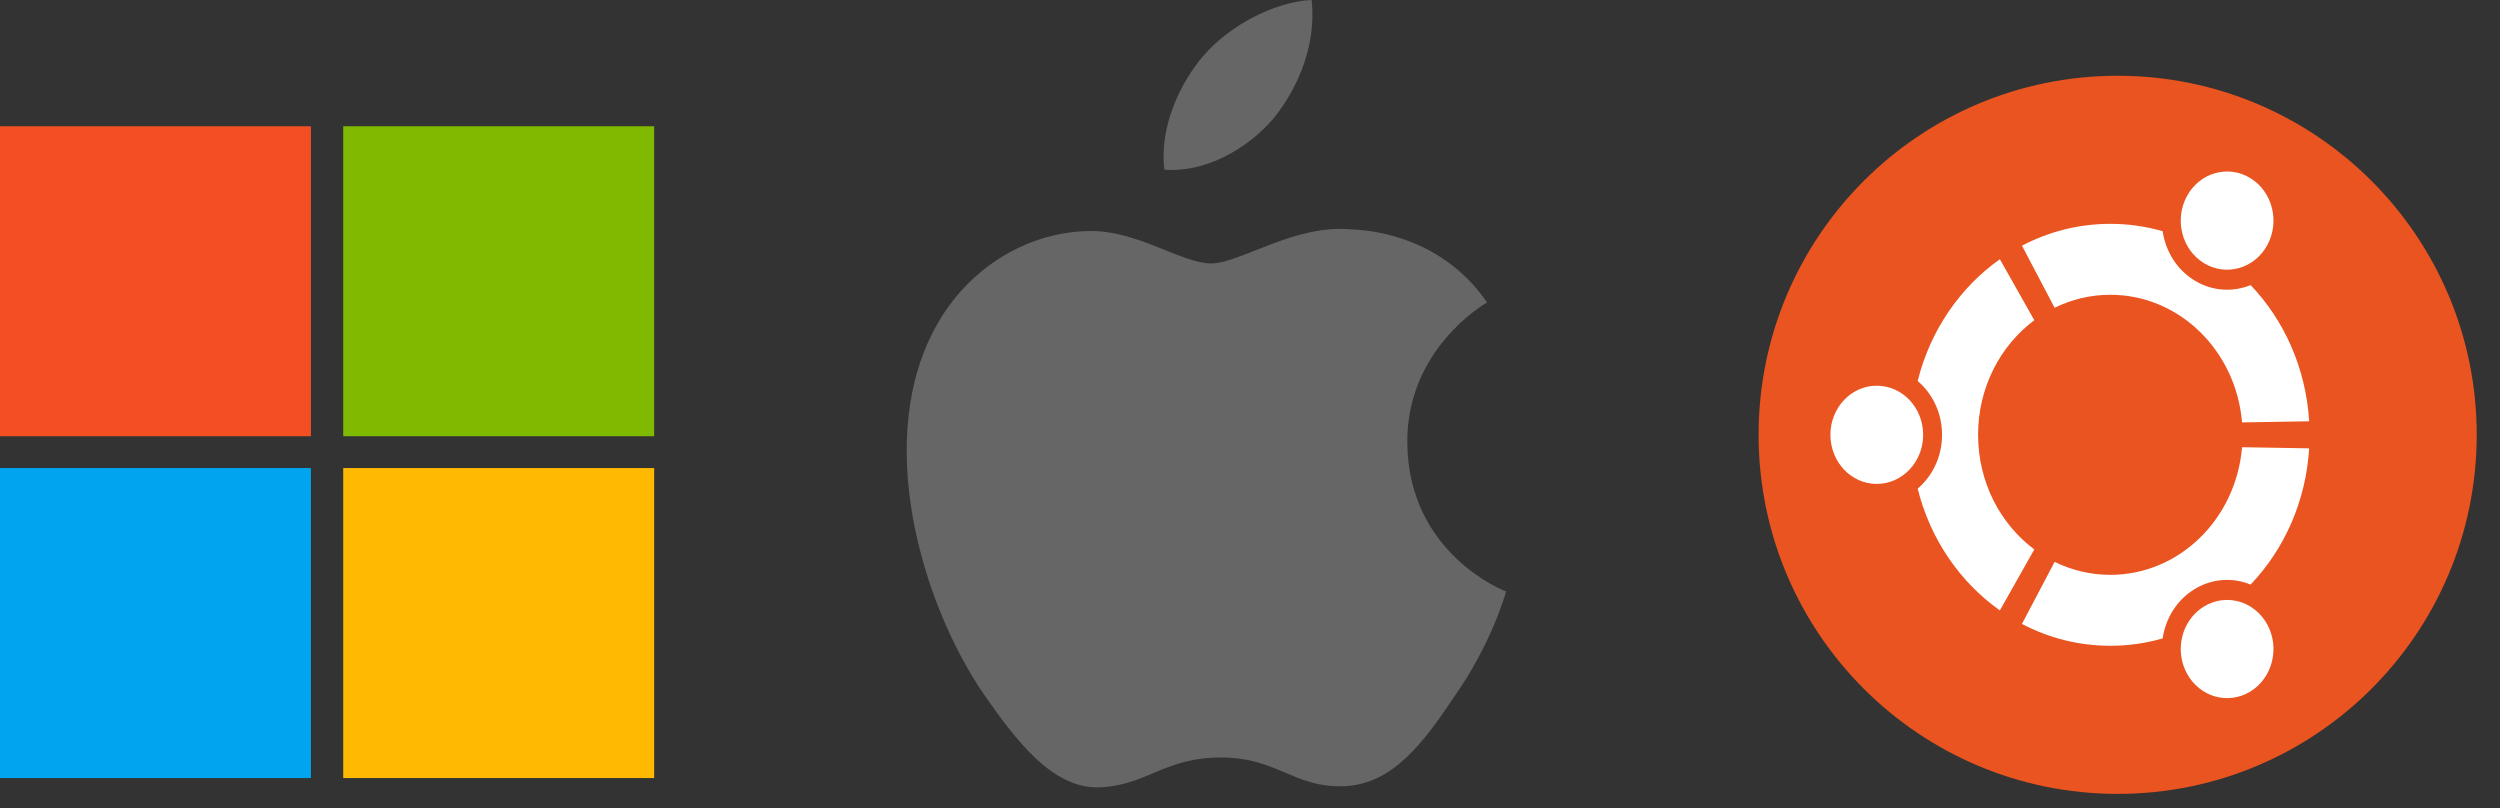 <svg width="99" height="32" viewBox="0 0 99 32" fill="none" xmlns="http://www.w3.org/2000/svg">
<rect x="0" y="0" width="99" height="32" fill="#333333" stroke="none"/>
<path d="M50.447 4.672C51.447 3.423 52.131 1.724 51.941 0C50.494 0.064 48.685 1 47.644 2.221C46.722 3.297 45.898 5.062 46.111 6.721C47.736 6.842 49.404 5.901 50.447 4.672Z" fill="#666666"/>
<path d="M55.729 17.534C55.696 13.851 58.747 12.059 58.887 11.976C57.159 9.459 54.481 9.115 53.539 9.088C51.29 8.851 49.108 10.432 47.963 10.432C46.794 10.432 45.029 9.11 43.128 9.149C40.681 9.187 38.391 10.603 37.136 12.801C34.544 17.283 36.477 23.87 38.96 27.493C40.202 29.268 41.653 31.249 43.552 31.179C45.41 31.103 46.104 29.996 48.347 29.996C50.569 29.996 51.221 31.179 53.158 31.135C55.152 31.103 56.407 29.352 57.606 27.562C59.041 25.528 59.617 23.525 59.64 23.422C59.593 23.406 55.767 21.947 55.729 17.534Z" fill="#666666"/>
<path d="M98.078 17.218C98.078 25.072 91.712 31.438 83.859 31.438C76.006 31.438 69.64 25.072 69.64 17.218C69.64 9.366 76.006 3 83.859 3C91.712 3 98.078 9.366 98.078 17.218Z" fill="#E95420"/>
<path d="M76.157 17.218C76.157 18.292 75.335 19.163 74.32 19.163C73.306 19.163 72.484 18.292 72.484 17.218C72.484 16.145 73.306 15.274 74.32 15.274C75.335 15.274 76.157 16.145 76.157 17.218ZM86.604 26.674C87.111 27.603 88.233 27.922 89.112 27.385C89.99 26.848 90.291 25.659 89.784 24.729C89.277 23.799 88.154 23.481 87.276 24.018C86.397 24.555 86.097 25.744 86.604 26.674ZM89.784 9.708C90.291 8.778 89.99 7.589 89.112 7.052C88.234 6.515 87.111 6.834 86.604 7.764C86.097 8.694 86.397 9.883 87.276 10.42C88.154 10.957 89.277 10.638 89.784 9.708ZM83.569 11.673C86.305 11.673 88.55 13.894 88.785 16.727L91.442 16.683C91.316 14.578 90.454 12.684 89.125 11.289C88.422 11.576 87.606 11.537 86.902 11.106C86.197 10.675 85.757 9.946 85.641 9.156C84.98 8.966 84.286 8.864 83.569 8.864C82.312 8.864 81.125 9.175 80.07 9.729L81.363 12.188C82.033 11.858 82.781 11.673 83.569 11.673ZM78.332 17.218C78.332 15.342 79.212 13.684 80.559 12.681L79.195 10.265C77.614 11.383 76.437 13.088 75.94 15.087C76.528 15.588 76.905 16.357 76.905 17.218C76.905 18.081 76.528 18.849 75.94 19.35C76.437 21.349 77.614 23.054 79.195 24.172L80.559 21.757C79.212 20.753 78.332 19.095 78.332 17.218ZM83.569 22.764C82.781 22.764 82.033 22.579 81.363 22.249L80.07 24.708C81.125 25.262 82.312 25.573 83.569 25.573C84.285 25.573 84.98 25.472 85.641 25.281C85.757 24.491 86.197 23.762 86.902 23.331C87.606 22.901 88.422 22.861 89.125 23.149C90.454 21.752 91.316 19.859 91.442 17.754L88.785 17.71C88.55 20.543 86.305 22.764 83.569 22.764Z" fill="white"/>
<path d="M12.313 5H0V17.275H12.313V5Z" fill="#F25022"/>
<path d="M25.905 5H13.592V17.275H25.905V5Z" fill="#7FBA00"/>
<path d="M12.313 18.535H0V30.811H12.313V18.535Z" fill="#00A4EF"/>
<path d="M25.905 18.535H13.592V30.811H25.905V18.535Z" fill="#FFB900"/>
</svg>
